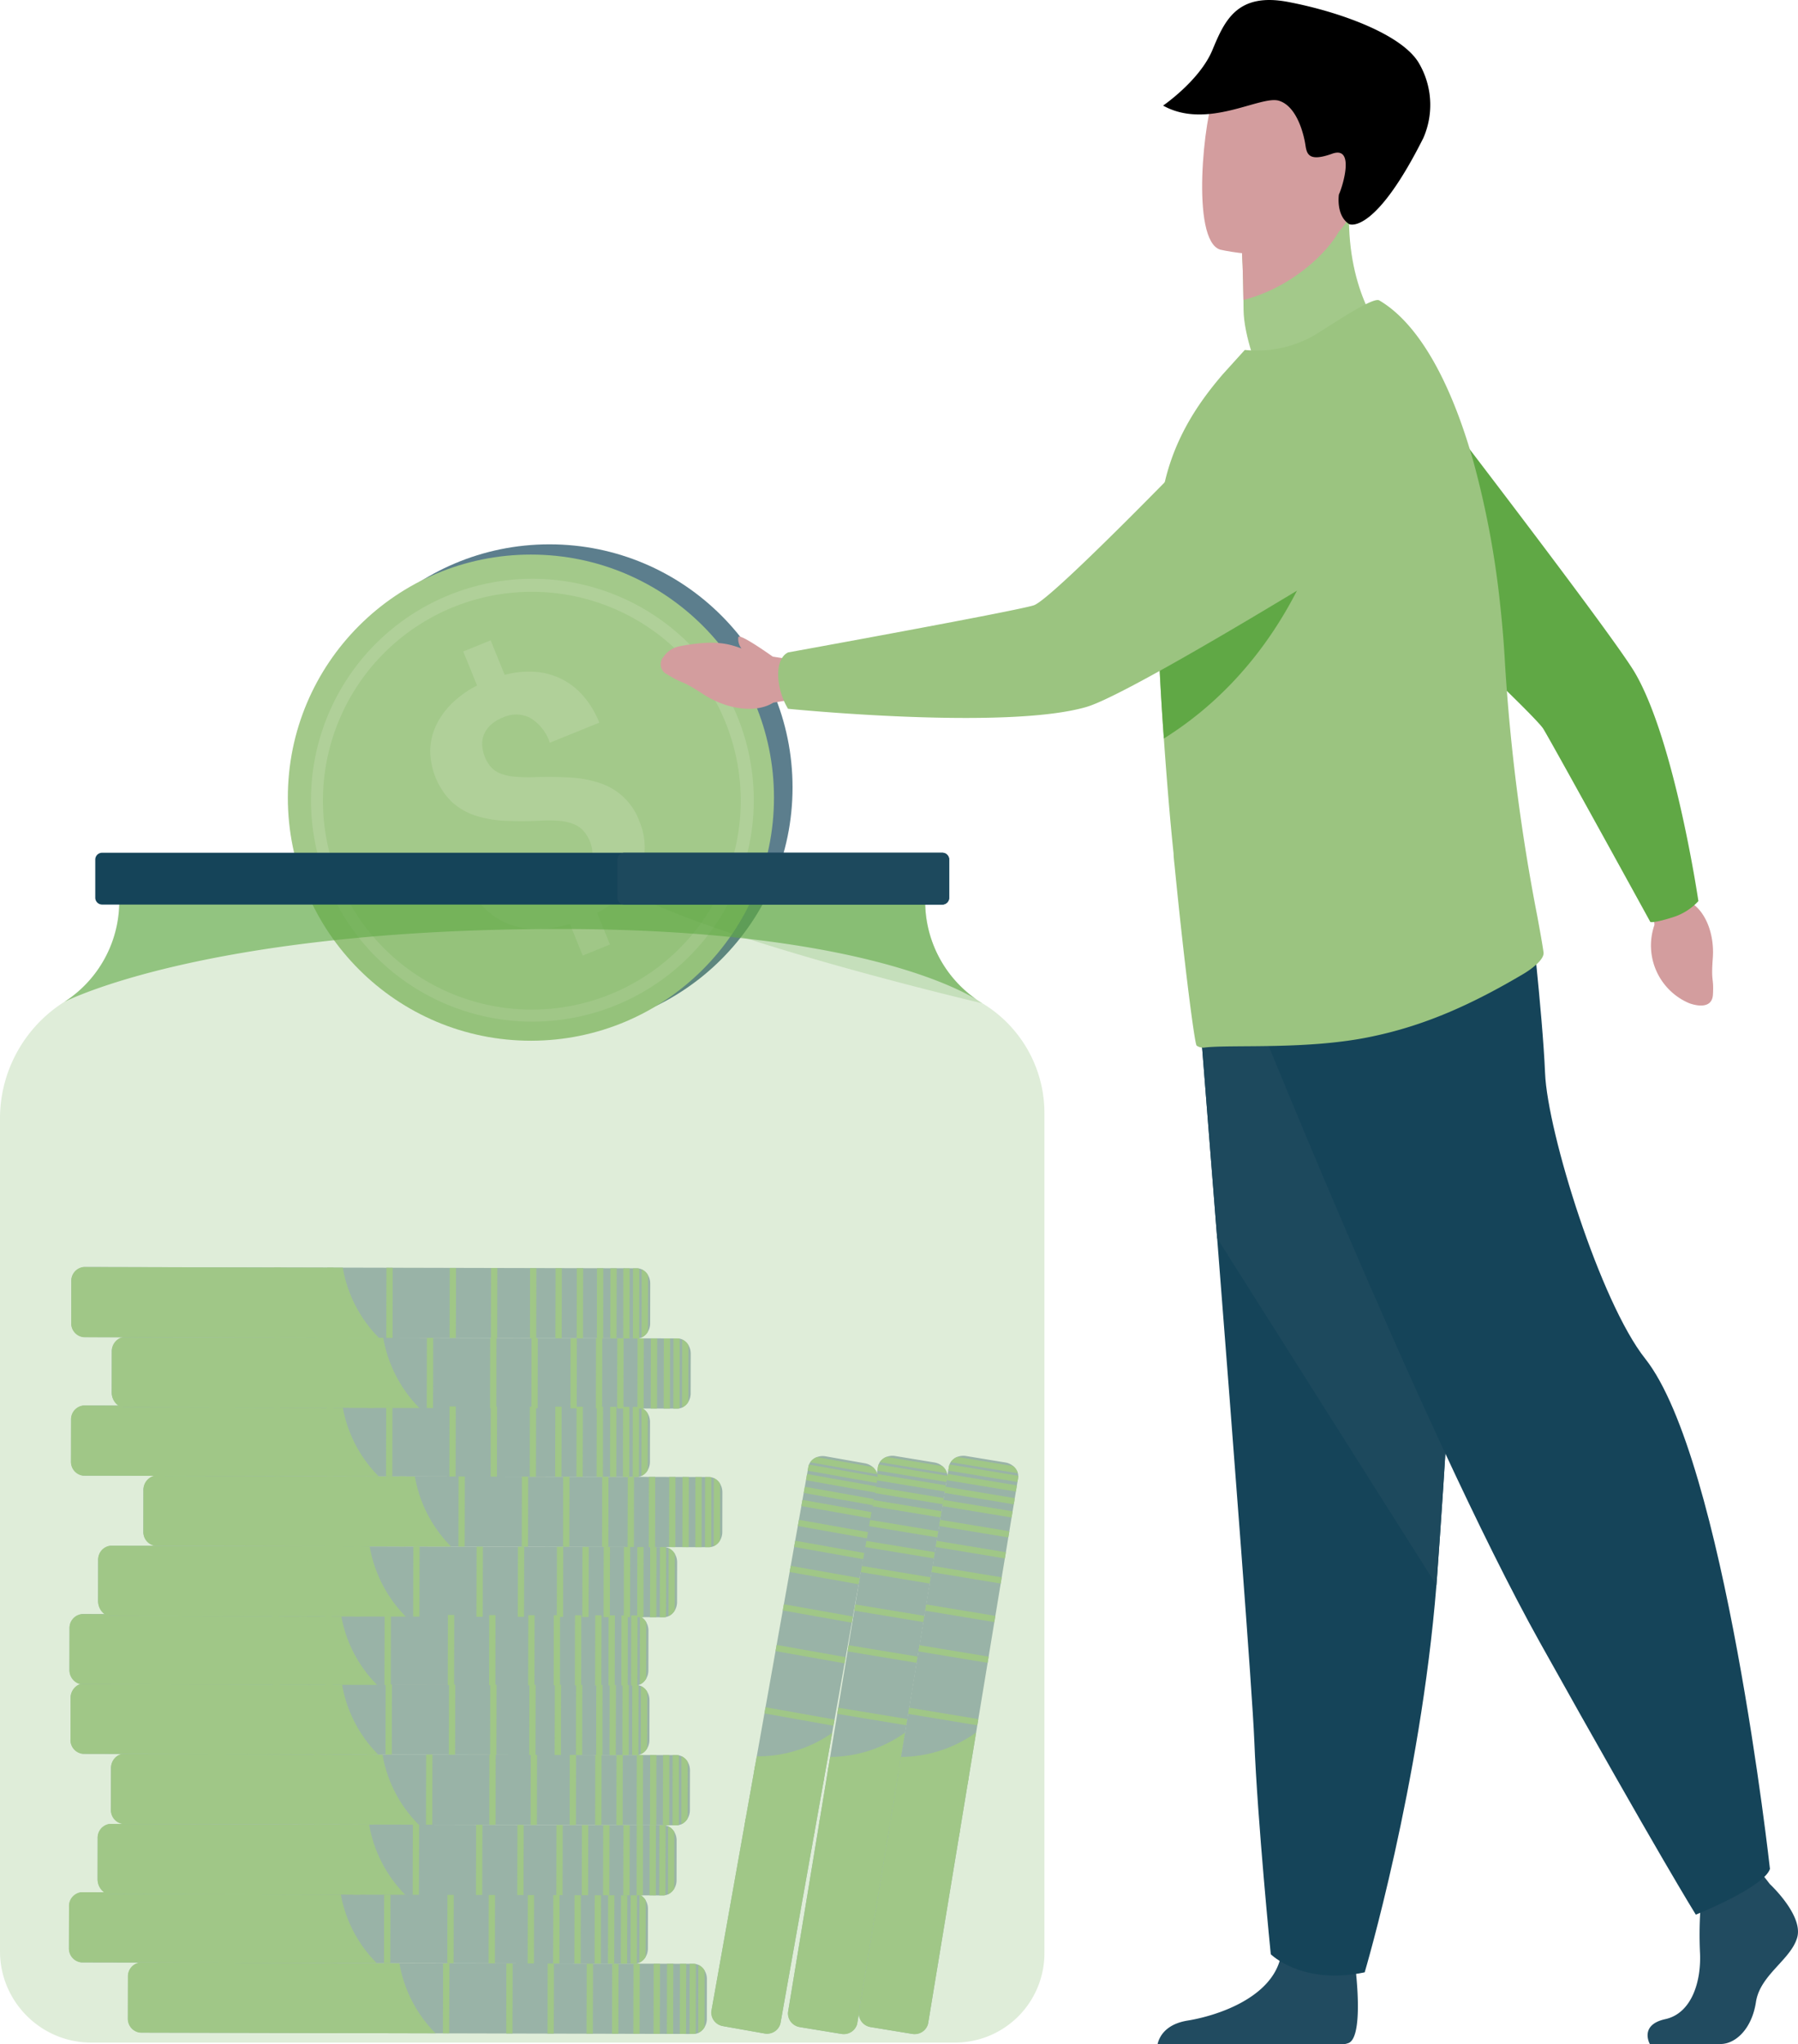 <svg xmlns="http://www.w3.org/2000/svg" width="326.76" height="371.465" viewBox="0 0 326.76 371.465"><g id="Group_2037" data-name="Group 2037" transform="translate(-315.782 -130.698)"><g id="Group_912" data-name="Group 912" transform="translate(458.966 395.262)"><path id="Path_4330" data-name="Path 4330" d="M284.066,260.41l7.1,1.167a3.021,3.021,0,0,1,1.459.663,2.507,2.507,0,0,1,.839,1.291,1.971,1.971,0,0,1,.069.463,2.178,2.178,0,0,1-.025.431l-16.339,99.023a2.61,2.61,0,0,1-2.991,1.965l-.143-.02-7.1-1.167-.141-.027a2.606,2.606,0,0,1-2.2-2.824l16.339-99.02a2.214,2.214,0,0,1,.327-.832,2.547,2.547,0,0,1,1.212-.957A3.028,3.028,0,0,1,284.066,260.41Z" transform="translate(-264.551 -260.367)" fill="#a8b6c0"></path><path id="Path_4331" data-name="Path 4331" d="M285.9,285.013l-8.753,53.05a2.5,2.5,0,0,1-2.948,1.708l-.141-.02-7.1-1.167-.139-.027a2.5,2.5,0,0,1-2.244-2.563l7.678-46.536A23.75,23.75,0,0,0,285.9,285.013Z" transform="translate(-264.567 -234.726)" fill="#b0d099"></path><g id="Group_911" data-name="Group 911" transform="translate(5.651 0.203)"><rect id="Rectangle_190" data-name="Rectangle 190" width="1.141" height="12.744" transform="matrix(0.163, -0.987, 0.987, 0.163, 8.952, 12.56)" fill="#b0d099"></rect><rect id="Rectangle_191" data-name="Rectangle 191" width="1.141" height="12.744" transform="matrix(0.163, -0.987, 0.987, 0.163, 8.323, 16.373)" fill="#b0d099"></rect><rect id="Rectangle_192" data-name="Rectangle 192" width="1.141" height="12.744" transform="translate(7.57 20.939) rotate(-80.627)" fill="#b0d099"></rect><rect id="Rectangle_193" data-name="Rectangle 193" width="1.141" height="12.744" transform="translate(6.415 27.943) rotate(-80.631)" fill="#b0d099"></rect><rect id="Rectangle_194" data-name="Rectangle 194" width="1.141" height="12.744" transform="translate(5.193 35.347) rotate(-80.629)" fill="#b0d099"></rect><rect id="Rectangle_195" data-name="Rectangle 195" width="1.141" height="12.744" transform="translate(3.32 46.7) rotate(-80.642)" fill="#b0d099"></rect><rect id="Rectangle_196" data-name="Rectangle 196" width="1.141" height="12.744" transform="translate(1.566 57.326) rotate(-80.615)" fill="#b0d099"></rect><rect id="Rectangle_197" data-name="Rectangle 197" width="1.141" height="12.744" transform="translate(0 66.819) rotate(-80.631)" fill="#b0d099"></rect><rect id="Rectangle_198" data-name="Rectangle 198" width="1.141" height="12.744" transform="translate(9.551 8.937) rotate(-80.642)" fill="#b0d099"></rect><rect id="Rectangle_199" data-name="Rectangle 199" width="1.141" height="12.744" transform="translate(9.946 6.54) rotate(-80.629)" fill="#b0d099"></rect><rect id="Rectangle_200" data-name="Rectangle 200" width="1.141" height="12.744" transform="translate(10.328 4.228) rotate(-80.642)" fill="#b0d099"></rect><path id="Path_4332" data-name="Path 4332" d="M272.539,262.258l12.574,2.067.114-.7a2.145,2.145,0,0,0,.024-.428l-12.487-2.055a2.136,2.136,0,0,0-.114.416Z" transform="translate(-261.926 -259.767)" fill="#b0d099"></path><path id="Path_4333" data-name="Path 4333" d="M272.756,261.423l12.207,2.006a2.532,2.532,0,0,0-.839-1.291l-10.163-1.671A2.543,2.543,0,0,0,272.756,261.423Z" transform="translate(-261.7 -260.466)" fill="#b0d099"></path></g></g><g id="Group_914" data-name="Group 914" transform="translate(471.848 395.262)"><path id="Path_4334" data-name="Path 4334" d="M290.38,260.41l7.1,1.167a3.019,3.019,0,0,1,1.461.663,2.528,2.528,0,0,1,.839,1.291,2.193,2.193,0,0,1,.043.892l-16.339,99.023a2.606,2.606,0,0,1-2.991,1.965l-.141-.018-7.1-1.169-.141-.025a2.606,2.606,0,0,1-2.2-2.824l16.337-99.023a2.185,2.185,0,0,1,.326-.83,2.542,2.542,0,0,1,1.21-.957A3.047,3.047,0,0,1,290.38,260.41Z" transform="translate(-270.865 -260.367)" fill="#a8b6c0"></path><path id="Path_4335" data-name="Path 4335" d="M292.21,285.013l-8.753,53.05a2.5,2.5,0,0,1-2.948,1.708l-.141-.02-7.1-1.167-.141-.027a2.5,2.5,0,0,1-2.242-2.563l7.678-46.536A23.75,23.75,0,0,0,292.21,285.013Z" transform="translate(-270.881 -234.726)" fill="#b0d099"></path><g id="Group_913" data-name="Group 913" transform="translate(5.651 0.203)"><rect id="Rectangle_201" data-name="Rectangle 201" width="1.141" height="12.744" transform="matrix(0.163, -0.987, 0.987, 0.163, 8.952, 12.56)" fill="#b0d099"></rect><rect id="Rectangle_202" data-name="Rectangle 202" width="1.141" height="12.749" transform="translate(8.323 16.374) rotate(-80.622)" fill="#b0d099"></rect><rect id="Rectangle_203" data-name="Rectangle 203" width="1.141" height="12.744" transform="translate(7.57 20.939) rotate(-80.627)" fill="#b0d099"></rect><rect id="Rectangle_204" data-name="Rectangle 204" width="1.141" height="12.744" transform="translate(6.415 27.943) rotate(-80.629)" fill="#b0d099"></rect><rect id="Rectangle_205" data-name="Rectangle 205" width="1.141" height="12.744" transform="translate(5.193 35.347) rotate(-80.629)" fill="#b0d099"></rect><rect id="Rectangle_206" data-name="Rectangle 206" width="1.141" height="12.744" transform="translate(3.32 46.699) rotate(-80.627)" fill="#b0d099"></rect><rect id="Rectangle_207" data-name="Rectangle 207" width="1.141" height="12.744" transform="translate(1.566 57.328) rotate(-80.629)" fill="#b0d099"></rect><rect id="Rectangle_208" data-name="Rectangle 208" width="1.141" height="12.744" transform="translate(0 66.818) rotate(-80.629)" fill="#b0d099"></rect><rect id="Rectangle_209" data-name="Rectangle 209" width="1.141" height="12.744" transform="translate(9.551 8.936) rotate(-80.627)" fill="#b0d099"></rect><rect id="Rectangle_210" data-name="Rectangle 210" width="1.141" height="12.749" transform="translate(9.946 6.542) rotate(-80.622)" fill="#b0d099"></rect><rect id="Rectangle_211" data-name="Rectangle 211" width="1.141" height="12.744" transform="translate(10.327 4.228) rotate(-80.642)" fill="#b0d099"></rect><path id="Path_4336" data-name="Path 4336" d="M278.853,262.258l12.574,2.067.112-.7a2.01,2.01,0,0,0,.027-.428l-12.487-2.055a2.136,2.136,0,0,0-.112.416Z" transform="translate(-268.239 -259.767)" fill="#b0d099"></path><path id="Path_4337" data-name="Path 4337" d="M279.07,261.423l12.207,2.006a2.532,2.532,0,0,0-.839-1.291l-10.165-1.671A2.536,2.536,0,0,0,279.07,261.423Z" transform="translate(-268.014 -260.466)" fill="#b0d099"></path></g></g><g id="Group_920" data-name="Group 920" transform="translate(328.308 360.953)"><g id="Group_916" data-name="Group 916" transform="translate(10.706 126.397)"><path id="Path_4338" data-name="Path 4338" d="M311.009,308.519l-.012,7.2a3.018,3.018,0,0,1-.42,1.549,2.536,2.536,0,0,1-1.141,1.034,2.018,2.018,0,0,1-.445.143,2.162,2.162,0,0,1-.428.043L208.2,318.245a2.61,2.61,0,0,1-2.42-2.638v-.141l.012-7.2v-.143a2.6,2.6,0,0,1,2.43-2.624l100.361.237a2.173,2.173,0,0,1,.871.19,2.529,2.529,0,0,1,1.136,1.041A3.022,3.022,0,0,1,311.009,308.519Z" transform="translate(-205.771 -305.501)" fill="#a8b6c0"></path><path id="Path_4339" data-name="Path 4339" d="M261.711,318.372l-53.766-.128a2.5,2.5,0,0,1-2.163-2.634v-.143l.014-7.2v-.143a2.5,2.5,0,0,1,2.171-2.624l47.164.112A23.751,23.751,0,0,0,261.711,318.372Z" transform="translate(-205.777 -305.5)" fill="#b0d099"></path><g id="Group_915" data-name="Group 915" transform="translate(36.868 0.083)"><rect id="Rectangle_212" data-name="Rectangle 212" width="12.744" height="1.141" transform="translate(54.992 12.874) rotate(-89.864)" fill="#b0d099"></rect><rect id="Rectangle_213" data-name="Rectangle 213" width="12.744" height="1.141" transform="translate(51.131 12.865) rotate(-89.864)" fill="#b0d099"></rect><rect id="Rectangle_214" data-name="Rectangle 214" width="12.744" height="1.141" transform="translate(46.499 12.854) rotate(-89.849)" fill="#b0d099"></rect><rect id="Rectangle_215" data-name="Rectangle 215" width="12.744" height="1.141" transform="matrix(0.002, -1, 1, 0.002, 39.404, 12.838)" fill="#b0d099"></rect><rect id="Rectangle_216" data-name="Rectangle 216" width="12.744" height="1.141" transform="translate(31.898 12.82) rotate(-89.864)" fill="#b0d099"></rect><rect id="Rectangle_217" data-name="Rectangle 217" width="12.744" height="1.141" transform="translate(20.393 12.793) rotate(-89.864)" fill="#b0d099"></rect><rect id="Rectangle_218" data-name="Rectangle 218" width="12.744" height="1.141" transform="translate(9.621 12.767) rotate(-89.864)" fill="#b0d099"></rect><rect id="Rectangle_219" data-name="Rectangle 219" width="12.744" height="1.141" transform="translate(0 12.744) rotate(-89.828)" fill="#b0d099"></rect><rect id="Rectangle_220" data-name="Rectangle 220" width="12.744" height="1.141" transform="translate(58.667 12.883) rotate(-89.864)" fill="#b0d099"></rect><rect id="Rectangle_221" data-name="Rectangle 221" width="12.744" height="1.141" transform="translate(61.096 12.889) rotate(-89.88)" fill="#b0d099"></rect><rect id="Rectangle_222" data-name="Rectangle 222" width="12.744" height="1.141" transform="translate(63.44 12.895) rotate(-89.864)" fill="#b0d099"></rect><path id="Path_4340" data-name="Path 4340" d="M255.828,305.617l-.024,12.746h.714a2.14,2.14,0,0,0,.426-.043l.024-12.656a2.006,2.006,0,0,0-.428-.045Z" transform="translate(-190.6 -305.463)" fill="#b0d099"></path><path id="Path_4341" data-name="Path 4341" d="M256.605,305.711l-.022,12.368a2.541,2.541,0,0,0,1.143-1.034l.018-10.293A2.523,2.523,0,0,0,256.605,305.711Z" transform="translate(-189.79 -305.365)" fill="#b0d099"></path></g></g><g id="Group_918" data-name="Group 918" transform="translate(0 113.627)"><path id="Path_4342" data-name="Path 4342" d="M305.759,302.259l-.012,7.2a3.016,3.016,0,0,1-.42,1.547,2.529,2.529,0,0,1-1.141,1.036,2.129,2.129,0,0,1-.445.141,2.169,2.169,0,0,1-.428.045l-100.361-.239a2.61,2.61,0,0,1-2.42-2.636v-.143l.014-7.2v-.143a2.6,2.6,0,0,1,2.43-2.624l100.359.237a1.219,1.219,0,0,1,.194.01c.027,0,.055.006.082.01s.061.008.09.014l.065.012a2.078,2.078,0,0,1,.443.143l.063.031a.343.343,0,0,1,.061.031l.122.067.071.045c.02.014.041.027.061.043a1.154,1.154,0,0,1,.114.082c.035.029.084.069.122.106s.063.057.094.088v.006l.061.063a2.441,2.441,0,0,1,.178.206l.047.065.047.067c.031.047.063.094.09.141A3.042,3.042,0,0,1,305.759,302.259Z" transform="translate(-200.527 -299.241)" fill="#a8b6c0"></path><path id="Path_4343" data-name="Path 4343" d="M256.462,312.114l-53.766-.126a2.5,2.5,0,0,1-2.161-2.636v-.143l.014-7.2v-.143a2.5,2.5,0,0,1,2.169-2.626l47.162.112c.022.1.043.208.067.314A23.549,23.549,0,0,0,256.462,312.114Z" transform="translate(-200.529 -299.242)" fill="#b0d099"></path><g id="Group_917" data-name="Group 917" transform="translate(36.869 0.084)"><rect id="Rectangle_223" data-name="Rectangle 223" width="12.744" height="1.141" transform="translate(54.988 12.874) rotate(-89.866)" fill="#b0d099"></rect><rect id="Rectangle_224" data-name="Rectangle 224" width="12.744" height="1.141" transform="matrix(0.002, -1, 1, 0.002, 51.128, 12.865)" fill="#b0d099"></rect><rect id="Rectangle_225" data-name="Rectangle 225" width="12.744" height="1.141" transform="translate(46.498 12.854) rotate(-89.864)" fill="#b0d099"></rect><rect id="Rectangle_226" data-name="Rectangle 226" width="12.744" height="1.141" transform="translate(39.401 12.837) rotate(-89.864)" fill="#b0d099"></rect><rect id="Rectangle_227" data-name="Rectangle 227" width="12.743" height="1.141" transform="matrix(0.002, -1, 1, 0.002, 31.897, 12.82)" fill="#b0d099"></rect><rect id="Rectangle_228" data-name="Rectangle 228" width="12.744" height="1.141" transform="translate(20.389 12.792) rotate(-89.85)" fill="#b0d099"></rect><rect id="Rectangle_229" data-name="Rectangle 229" width="12.744" height="1.141" transform="translate(9.618 12.767) rotate(-89.864)" fill="#b0d099"></rect><rect id="Rectangle_230" data-name="Rectangle 230" width="12.744" height="1.141" transform="matrix(0.002, -1, 1, 0.002, 0, 12.744)" fill="#b0d099"></rect><rect id="Rectangle_231" data-name="Rectangle 231" width="12.744" height="1.141" transform="matrix(0.002, -1, 1, 0.002, 58.664, 12.883)" fill="#b0d099"></rect><rect id="Rectangle_232" data-name="Rectangle 232" width="12.744" height="1.141" transform="translate(61.092 12.889) rotate(-89.864)" fill="#b0d099"></rect><rect id="Rectangle_233" data-name="Rectangle 233" width="12.744" height="1.141" transform="translate(63.436 12.895) rotate(-89.864)" fill="#b0d099"></rect><path id="Path_4344" data-name="Path 4344" d="M250.579,299.357l-.022,12.744h.712a2.147,2.147,0,0,0,.428-.043l.022-12.656a2.148,2.148,0,0,0-.428-.045Z" transform="translate(-185.354 -299.206)" fill="#b0d099"></path><path id="Path_4345" data-name="Path 4345" d="M251.357,299.452l-.022,12.37a2.528,2.528,0,0,0,1.14-1.036l.018-10.293A2.529,2.529,0,0,0,251.357,299.452Z" transform="translate(-184.544 -299.107)" fill="#b0d099"></path></g></g><path id="Path_4346" data-name="Path 4346" d="M308.311,296.177l-.012,7.2a3.034,3.034,0,0,1-.418,1.547,2.54,2.54,0,0,1-1.143,1.034,2.144,2.144,0,0,1-.873.186L205.506,305.9a2.166,2.166,0,0,1-1.12-.316,2.826,2.826,0,0,1-1.294-2.2c0-.041-.006-.082-.008-.124v-.143l.012-7.2v-.143a2.6,2.6,0,0,1,2.43-2.624l100.361.237a2.164,2.164,0,0,1,.428.047,1.965,1.965,0,0,1,.443.143,2.524,2.524,0,0,1,1.138,1.041A3.026,3.026,0,0,1,308.311,296.177Z" transform="translate(-197.872 -191.943)" fill="#a8b6c0"></path><path id="Path_4347" data-name="Path 4347" d="M259.011,306.029l-53.766-.128a1.792,1.792,0,0,1-1-.316,2.887,2.887,0,0,1-1.155-2.2c0-.041-.006-.084-.008-.124v-.143l.012-7.2v-.141a2.5,2.5,0,0,1,2.169-2.626l47.164.112a24,24,0,0,0,6.251,12.446C258.789,305.819,258.9,305.923,259.011,306.029Z" transform="translate(-197.872 -191.945)" fill="#b0d099"></path><path id="Path_4348" data-name="Path 4348" d="M309.5,289.931l-.012,7.2a3.019,3.019,0,0,1-.42,1.549,2.525,2.525,0,0,1-1.141,1.034,2.018,2.018,0,0,1-.445.141,1.9,1.9,0,0,1-.429.043l-100.361-.239a2.605,2.605,0,0,1-2.42-2.636v-.143l.012-7.2v-.141a2.655,2.655,0,0,1,2.146-2.605,1.917,1.917,0,0,1,.288-.02l100.361.239a2.139,2.139,0,0,1,.871.19,2.544,2.544,0,0,1,1.138,1.041A3.035,3.035,0,0,1,309.5,289.931Z" transform="translate(-196.633 -198.441)" fill="#a8b6c0"></path><path id="Path_4349" data-name="Path 4349" d="M260.2,299.784l-53.766-.126a2.5,2.5,0,0,1-2.161-2.636v-.143l.014-7.2v-.141a2.6,2.6,0,0,1,1.914-2.607,1.754,1.754,0,0,1,.255-.018l47.164.112v.02A23.749,23.749,0,0,0,260.2,299.784Z" transform="translate(-196.636 -198.44)" fill="#b0d099"></path><path id="Path_4350" data-name="Path 4350" d="M305.9,283.687l-.014,7.2a3.035,3.035,0,0,1-.418,1.547,2.519,2.519,0,0,1-1.143,1.034,1.989,1.989,0,0,1-.445.143q-.07.015-.141.024l-.08.008a.25.25,0,0,0-.078.008.9.9,0,0,1-.129,0l-100.361-.239a2.61,2.61,0,0,1-2.422-2.636v-.143l.012-7.2v-.143a.467.467,0,0,1,.008-.112,2.709,2.709,0,0,1,1.824-2.426c.024-.008.049-.012.073-.02a2.165,2.165,0,0,1,.524-.063l100.361.239a1.54,1.54,0,0,1,.218.01l.1.012h0l.112.023a1.966,1.966,0,0,1,.443.143,2.545,2.545,0,0,1,1.138,1.041A3.042,3.042,0,0,1,305.9,283.687Z" transform="translate(-200.386 -204.937)" fill="#a8b6c0"></path><path id="Path_4351" data-name="Path 4351" d="M256.6,293.536l-53.766-.129a2.5,2.5,0,0,1-2.161-2.634v-.143l.012-7.2v-.143a.467.467,0,0,1,.008-.112,2.649,2.649,0,0,1,1.685-2.442.506.506,0,0,1,.092-.023,1.527,1.527,0,0,1,.384-.043l47.166.112a.463.463,0,0,0,.016.09,23.725,23.725,0,0,0,6.539,12.648Z" transform="translate(-200.389 -204.934)" fill="#b0d099"></path><path id="Path_4352" data-name="Path 4352" d="M305.8,277.486l-.014,7.2a3.035,3.035,0,0,1-.418,1.547,2.524,2.524,0,0,1-1.141,1.034,2.117,2.117,0,0,1-.347.12h0c-.033.008-.063.016-.1.023a2.154,2.154,0,0,1-.428.043L203,287.21a1.8,1.8,0,0,1-.314-.026,1.116,1.116,0,0,1-.118-.021,2.687,2.687,0,0,1-1.987-2.589v-.143l.012-7.2v-.143a2.6,2.6,0,0,1,2.43-2.626l100.359.239a1.521,1.521,0,0,1,.194.008l.08.01a.478.478,0,0,1,.092.014l.063.012a2.14,2.14,0,0,1,.445.143l.063.031.061.031c.043.02.082.043.122.067a1.477,1.477,0,0,1,.131.088c.043.031.078.053.114.082s.084.069.122.106.063.057.094.088v.006c.02.018.043.041.063.063a2.481,2.481,0,0,1,.175.208l.047.063.047.069c.031.045.061.094.09.141A3.039,3.039,0,0,1,305.8,277.486Z" transform="translate(-200.478 -211.39)" fill="#a8b6c0"></path><path id="Path_4353" data-name="Path 4353" d="M256.505,287.336l-53.766-.129h-.129a1.217,1.217,0,0,1-.139-.016,2.6,2.6,0,0,1-1.893-2.616v-.141l.012-7.2V277.1a2.5,2.5,0,0,1,2.169-2.628l47.164.114c.02.1.043.208.065.314a23.645,23.645,0,0,0,6.419,12.354Z" transform="translate(-200.481 -211.388)" fill="#b0d099"></path><path id="Path_4354" data-name="Path 4354" d="M308.358,271.4l-.014,7.2a3.034,3.034,0,0,1-.418,1.547,2.545,2.545,0,0,1-1.143,1.037,2.178,2.178,0,0,1-.873.184l-100.359-.237a2.168,2.168,0,0,1-1.12-.318,2.823,2.823,0,0,1-1.294-2.2c0-.041-.006-.082-.008-.124v-.141l.012-7.2v-.141a2.605,2.605,0,0,1,2.432-2.626l100.359.239a2.158,2.158,0,0,1,.429.045,2.024,2.024,0,0,1,.445.145,2.529,2.529,0,0,1,1.136,1.041A3.032,3.032,0,0,1,308.358,271.4Z" transform="translate(-197.825 -217.72)" fill="#a8b6c0"></path><path id="Path_4355" data-name="Path 4355" d="M259.057,281.252l-53.766-.128a1.8,1.8,0,0,1-1-.316,2.889,2.889,0,0,1-1.153-2.2c0-.041-.008-.084-.008-.124s0-.1,0-.143l.012-7.2v-.143a2.5,2.5,0,0,1,2.171-2.626l47.164.112a24.017,24.017,0,0,0,6.249,12.446C258.836,281.044,258.946,281.148,259.057,281.252Z" transform="translate(-197.826 -217.721)" fill="#b0d099"></path><path id="Path_4356" data-name="Path 4356" d="M312.387,265.162l-.012,7.2a3.035,3.035,0,0,1-.418,1.547,2.53,2.53,0,0,1-1.143,1.034,1.981,1.981,0,0,1-.445.143,2.143,2.143,0,0,1-.426.043l-100.361-.239a2.609,2.609,0,0,1-2.422-2.638v-.141l.014-7.2v-.143a2.659,2.659,0,0,1,2.144-2.608,2.264,2.264,0,0,1,.288-.018l100.361.239a2.171,2.171,0,0,1,.871.188,2.548,2.548,0,0,1,1.138,1.043A3.009,3.009,0,0,1,312.387,265.162Z" transform="translate(-193.632 -224.208)" fill="#a8b6c0"></path><path id="Path_4357" data-name="Path 4357" d="M263.091,275.016l-53.766-.127a2.5,2.5,0,0,1-2.161-2.636v-.143l.012-7.2v-.143a2.6,2.6,0,0,1,1.914-2.608,1.567,1.567,0,0,1,.257-.018l47.164.112v.02A23.735,23.735,0,0,0,263.091,275.016Z" transform="translate(-193.633 -224.208)" fill="#b0d099"></path><path id="Path_4358" data-name="Path 4358" d="M305.938,258.914l-.012,7.2a3.005,3.005,0,0,1-.42,1.547,2.528,2.528,0,0,1-1.141,1.036,2.127,2.127,0,0,1-.445.141q-.07.015-.141.025l-.112.012H303.5l-100.361-.239a2.608,2.608,0,0,1-2.42-2.636v-.143l.012-7.2v-.143a2.606,2.606,0,0,1,2.43-2.626l100.361.239h.129a2.161,2.161,0,0,1,.3.041,1.9,1.9,0,0,1,.653.257c.043.025.086.049.124.075l.014.01c.041.029.08.057.12.088l.02.016a.97.97,0,0,1,.114.09,2.236,2.236,0,0,1,.241.241.856.856,0,0,1,.067.082l.012.016.043.053.008.01c.025.033.047.067.071.1s.065.1.1.151A3.03,3.03,0,0,1,305.938,258.914Z" transform="translate(-200.335 -230.717)" fill="#a8b6c0"></path><path id="Path_4359" data-name="Path 4359" d="M256.641,268.764l-53.766-.128A2.5,2.5,0,0,1,200.716,266v-.143l.012-7.2v-.143a2.5,2.5,0,0,1,2.169-2.626l47.164.112c.02.1.039.194.063.294a23.587,23.587,0,0,0,6.5,12.446Z" transform="translate(-200.341 -230.712)" fill="#b0d099"></path><path id="Path_4360" data-name="Path 4360" d="M309.571,252.813l-.012,7.2a3.026,3.026,0,0,1-.42,1.547,2.54,2.54,0,0,1-1.14,1.036,2.222,2.222,0,0,1-.873.186l-100.361-.239a2.152,2.152,0,0,1-1.083-.3,2.81,2.81,0,0,1-1.33-2.226.726.726,0,0,0-.006-.114,1.083,1.083,0,0,1,0-.141l.014-7.2v-.143a2.658,2.658,0,0,1,2.144-2.608,2.276,2.276,0,0,1,.29-.018l100.359.239a2.17,2.17,0,0,1,.871.188,2.539,2.539,0,0,1,1.138,1.043A3.026,3.026,0,0,1,309.571,252.813Z" transform="translate(-196.565 -237.053)" fill="#a8b6c0"></path><path id="Path_4361" data-name="Path 4361" d="M260.27,262.671l-53.766-.129a1.781,1.781,0,0,1-.969-.3,2.875,2.875,0,0,1-1.185-2.226.713.713,0,0,0-.006-.114,1.083,1.083,0,0,1,0-.141l.014-7.2v-.141a2.6,2.6,0,0,1,1.914-2.608,1.521,1.521,0,0,1,.255-.02l47.164.114v.02a23.97,23.97,0,0,0,6.268,12.444C260.056,262.475,260.17,262.573,260.27,262.671Z" transform="translate(-196.565 -237.051)" fill="#b0d099"></path><path id="Path_4362" data-name="Path 4362" d="M305.963,246.575l-.012,7.2a3.035,3.035,0,0,1-.418,1.547,2.519,2.519,0,0,1-1.143,1.034,1.986,1.986,0,0,1-.445.143c-.045.008-.094.016-.141.022l-.078.01a.515.515,0,0,0-.08,0,.9.9,0,0,1-.129,0L203.158,256.3a2.61,2.61,0,0,1-2.422-2.638v-.143l.012-7.2v-.143a2.608,2.608,0,0,1,2.43-2.626l100.361.239a2.154,2.154,0,0,1,.428.047,2.021,2.021,0,0,1,.445.143,2.529,2.529,0,0,1,1.136,1.041A3,3,0,0,1,305.963,246.575Z" transform="translate(-200.315 -243.551)" fill="#a8b6c0"></path><path id="Path_4363" data-name="Path 4363" d="M256.668,256.424,202.9,256.3a2.5,2.5,0,0,1-2.161-2.636v-.143l.012-7.2v-.143a2.5,2.5,0,0,1,2.171-2.626l47.164.114a23.785,23.785,0,0,0,6.558,12.74Z" transform="translate(-200.317 -243.548)" fill="#b0d099"></path><g id="Group_919" data-name="Group 919" transform="translate(36.963 0.088)"><rect id="Rectangle_234" data-name="Rectangle 234" width="12.744" height="1.141" transform="translate(60.102 114.08) rotate(-89.864)" fill="#b0d099"></rect><rect id="Rectangle_235" data-name="Rectangle 235" width="12.744" height="1.141" transform="translate(56.243 114.071) rotate(-89.88)" fill="#b0d099"></rect><rect id="Rectangle_236" data-name="Rectangle 236" width="12.744" height="1.141" transform="matrix(0.002, -1, 1, 0.002, 51.612, 114.06)" fill="#b0d099"></rect><rect id="Rectangle_237" data-name="Rectangle 237" width="12.744" height="1.141" transform="translate(44.514 114.043) rotate(-89.864)" fill="#b0d099"></rect><rect id="Rectangle_238" data-name="Rectangle 238" width="12.744" height="1.141" transform="translate(37.009 114.025) rotate(-89.864)" fill="#b0d099"></rect><rect id="Rectangle_239" data-name="Rectangle 239" width="12.744" height="1.141" transform="translate(25.504 113.998) rotate(-89.864)" fill="#b0d099"></rect><rect id="Rectangle_240" data-name="Rectangle 240" width="12.744" height="1.141" transform="translate(14.733 113.972) rotate(-89.88)" fill="#b0d099"></rect><rect id="Rectangle_241" data-name="Rectangle 241" width="12.744" height="1.141" transform="translate(5.112 113.949) rotate(-89.864)" fill="#b0d099"></rect><rect id="Rectangle_242" data-name="Rectangle 242" width="12.744" height="1.141" transform="translate(63.777 114.088) rotate(-89.864)" fill="#b0d099"></rect><rect id="Rectangle_243" data-name="Rectangle 243" width="12.744" height="1.141" transform="translate(66.207 114.095) rotate(-89.88)" fill="#b0d099"></rect><rect id="Rectangle_244" data-name="Rectangle 244" width="12.744" height="1.141" transform="translate(68.55 114.1) rotate(-89.864)" fill="#b0d099"></rect><path id="Path_4364" data-name="Path 4364" d="M253.132,293.273l-.022,12.744h.712a2.014,2.014,0,0,0,.428-.045l.022-12.654a2.005,2.005,0,0,0-.428-.045Z" transform="translate(-182.793 -191.912)" fill="#b0d099"></path><path id="Path_4365" data-name="Path 4365" d="M253.909,293.366l-.022,12.37a2.544,2.544,0,0,0,1.143-1.036l.018-10.293A2.523,2.523,0,0,0,253.909,293.366Z" transform="translate(-181.984 -191.816)" fill="#b0d099"></path><rect id="Rectangle_245" data-name="Rectangle 245" width="12.744" height="1.141" transform="translate(27.93 101.259) rotate(-89.864)" fill="#b0d099"></rect><rect id="Rectangle_246" data-name="Rectangle 246" width="12.744" height="1.141" transform="matrix(0.002, -1, 1, 0.002, 17.159, 101.233)" fill="#b0d099"></rect><rect id="Rectangle_247" data-name="Rectangle 247" width="12.744" height="1.141" transform="translate(7.539 101.211) rotate(-89.864)" fill="#b0d099"></rect><path id="Path_4366" data-name="Path 4366" d="M252.749,319.044l.025-12.744h-1q.08-.009.159-.025l.025-12.656a1.9,1.9,0,0,0-.212-.033l.022-12.35h.445l-.022,12.244a2.545,2.545,0,0,0,1.143-1.036l.018-10.293a2.58,2.58,0,0,0-.9-.912h.4l.022-12.746h-1.14l-.022,12.464a2.2,2.2,0,0,0-.365-.035h-.712l-.025,12.744h.212l-.024,12.654h.712a.926.926,0,0,0,.131-.006l-.022,12.729Z" transform="translate(-185.401 -217.691)" fill="#b0d099"></path><rect id="Rectangle_248" data-name="Rectangle 248" width="12.744" height="1.141" transform="translate(68.633 101.356) rotate(-89.864)" fill="#b0d099"></rect><rect id="Rectangle_249" data-name="Rectangle 249" width="12.744" height="1.141" transform="translate(70.976 101.361) rotate(-89.85)" fill="#b0d099"></rect><path id="Path_4367" data-name="Path 4367" d="M254.319,287.029l-.022,12.744h.712a2.165,2.165,0,0,0,.429-.043l.022-12.656a2.151,2.151,0,0,0-.428-.045Z" transform="translate(-181.558 -198.408)" fill="#b0d099"></path><path id="Path_4368" data-name="Path 4368" d="M255.1,287.123l-.022,12.368a2.535,2.535,0,0,0,1.141-1.034l.018-10.3A2.525,2.525,0,0,0,255.1,287.123Z" transform="translate(-180.746 -198.31)" fill="#b0d099"></path><path id="Path_4369" data-name="Path 4369" d="M247.408,299.97l.025-12.744h-.21l.022-12.654H246.1l-.025,12.746h.212l-.025,12.632h-1.112l-.022,12.746h1.141l.022-12.725Z" transform="translate(-191.091 -211.367)" fill="#b0d099"></path><path id="Path_4370" data-name="Path 4370" d="M242.789,287.213h-.212l.025-12.648H241.46l-.024,12.746h.212l-.025,12.652h.282l-.022,12.723h1.141l.022-12.744h-.28Z" transform="translate(-194.937 -211.374)" fill="#b0d099"></path><path id="Path_4371" data-name="Path 4371" d="M251.493,280.877l-.022,12.37a2.519,2.519,0,0,0,1.143-1.034l.018-10.293A2.526,2.526,0,0,0,251.493,280.877Z" transform="translate(-184.498 -204.808)" fill="#b0d099"></path><path id="Path_4372" data-name="Path 4372" d="M239.12,274.556h-1.141l-.024,12.744h.21l-.022,12.634h-.126l-.022,12.744h1.141l.024-12.723h.127l.022-12.744h-.21Z" transform="translate(-198.559 -211.384)" fill="#b0d099"></path><path id="Path_4373" data-name="Path 4373" d="M235.444,274.545H234.3l-.024,12.746h.21l-.022,12.646h1.14l.022-12.744h-.21Z" transform="translate(-202.383 -211.395)" fill="#b0d099"></path><path id="Path_4374" data-name="Path 4374" d="M229.8,274.532h-1.141l-.022,12.744h.21l-.022,12.648h1.141l.022-12.744h-.21Z" transform="translate(-208.249 -211.409)" fill="#b0d099"></path><path id="Path_4375" data-name="Path 4375" d="M224.523,274.519h-1.141l-.022,12.746h.212l-.024,12.652h1.141l.024-12.744H224.5Z" transform="translate(-213.742 -211.422)" fill="#b0d099"></path><path id="Path_4376" data-name="Path 4376" d="M219.809,274.508h-1.141l-.022,12.746h.21l-.024,12.652h1.141L220,287.162h-.21Z" transform="translate(-218.646 -211.434)" fill="#b0d099"></path><path id="Path_4377" data-name="Path 4377" d="M248.563,274.576h-1.141l-.025,12.746h.212l-.022,12.634h-.159l-.022,12.744h1.141l.022-12.723h.159l.022-12.746h-.212Z" transform="translate(-188.735 -211.363)" fill="#b0d099"></path><path id="Path_4378" data-name="Path 4378" d="M250.211,280.917h-.918l.022-12.43h-1.14l-.025,12.746h.918l-.022,12.428h.21l-.022,12.654h1.141l.024-12.746h-.212Z" transform="translate(-187.953 -217.697)" fill="#b0d099"></path><rect id="Rectangle_250" data-name="Rectangle 250" width="12.744" height="1.141" transform="translate(56.333 63.52) rotate(-89.864)" fill="#b0d099"></rect><path id="Path_4379" data-name="Path 4379" d="M244.284,280.9h-.557l-.022,12.744h.212l-.025,12.654h1.141l.024-12.746h-.212l.022-12.338h.557l.022-12.744h-1.141Z" transform="translate(-192.577 -217.71)" fill="#b0d099"></path><rect id="Rectangle_251" data-name="Rectangle 251" width="12.744" height="1.141" transform="translate(44.604 63.491) rotate(-89.849)" fill="#b0d099"></rect><rect id="Rectangle_252" data-name="Rectangle 252" width="12.744" height="1.141" transform="translate(37.101 63.475) rotate(-89.864)" fill="#b0d099"></rect><rect id="Rectangle_253" data-name="Rectangle 253" width="12.744" height="1.141" transform="translate(25.596 63.446) rotate(-89.866)" fill="#b0d099"></rect><rect id="Rectangle_254" data-name="Rectangle 254" width="12.744" height="1.141" transform="matrix(0.002, -1, 1, 0.002, 14.825, 63.421)" fill="#b0d099"></rect><rect id="Rectangle_255" data-name="Rectangle 255" width="12.744" height="1.141" transform="translate(5.204 63.399) rotate(-89.864)" fill="#b0d099"></rect><path id="Path_4380" data-name="Path 4380" d="M250.637,280.919h-.414l-.024,12.744h.212l-.022,12.634h-1.069l-.024,12.744h1.14l.025-12.723h1.069l.022-12.744h-.212l.022-12.34h.414l.025-12.744h-1.141Z" transform="translate(-186.762 -217.695)" fill="#b0d099"></path><rect id="Rectangle_256" data-name="Rectangle 256" width="12.744" height="1.141" transform="translate(68.642 63.549) rotate(-89.864)" fill="#b0d099"></rect><path id="Path_4381" data-name="Path 4381" d="M254.3,281.2l.022-12.656a2.147,2.147,0,0,0-.426-.045h-.714l-.022,12.744h.714A2.139,2.139,0,0,0,254.3,281.2Z" transform="translate(-182.743 -217.687)" fill="#b0d099"></path><path id="Path_4382" data-name="Path 4382" d="M255.075,279.924l.016-10.293a2.529,2.529,0,0,0-1.136-1.041l-.022,12.37A2.545,2.545,0,0,0,255.075,279.924Z" transform="translate(-181.938 -217.59)" fill="#b0d099"></path><rect id="Rectangle_257" data-name="Rectangle 257" width="12.744" height="1.141" transform="translate(68.42 50.804) rotate(-89.864)" fill="#b0d099"></rect><rect id="Rectangle_258" data-name="Rectangle 258" width="12.744" height="1.141" transform="translate(52.831 50.766) rotate(-89.864)" fill="#b0d099"></rect><rect id="Rectangle_259" data-name="Rectangle 259" width="12.744" height="1.141" transform="translate(45.326 50.749) rotate(-89.864)" fill="#b0d099"></rect><rect id="Rectangle_260" data-name="Rectangle 260" width="12.744" height="1.141" transform="translate(33.82 50.722) rotate(-89.864)" fill="#b0d099"></rect><rect id="Rectangle_261" data-name="Rectangle 261" width="12.744" height="1.141" transform="translate(23.048 50.696) rotate(-89.864)" fill="#b0d099"></rect><rect id="Rectangle_262" data-name="Rectangle 262" width="12.744" height="1.141" transform="translate(13.431 50.674) rotate(-89.88)" fill="#b0d099"></rect><rect id="Rectangle_263" data-name="Rectangle 263" width="12.744" height="1.141" transform="translate(72.094 50.813) rotate(-89.864)" fill="#b0d099"></rect><rect id="Rectangle_264" data-name="Rectangle 264" width="12.744" height="1.141" transform="translate(74.523 50.818) rotate(-89.864)" fill="#b0d099"></rect><rect id="Rectangle_265" data-name="Rectangle 265" width="12.744" height="1.141" transform="matrix(0.002, -1, 1, 0.002, 76.867, 50.824)" fill="#b0d099"></rect><path id="Path_4383" data-name="Path 4383" d="M257.208,262.26,257.186,275h.714a2.008,2.008,0,0,0,.426-.045l.022-12.654a2,2,0,0,0-.426-.045Z" transform="translate(-178.552 -224.175)" fill="#b0d099"></path><path id="Path_4384" data-name="Path 4384" d="M257.985,262.353l-.022,12.37a2.53,2.53,0,0,0,1.143-1.034l.018-10.293A2.528,2.528,0,0,0,257.985,262.353Z" transform="translate(-177.744 -224.079)" fill="#b0d099"></path><path id="Path_4385" data-name="Path 4385" d="M246.291,281.576h1.141l.022-12.744h-1.112l.022-12.432h1.112l.025-12.744H246.36l-.024,12.723h-1.112l-.022,12.746h1.112Z" transform="translate(-191.02 -243.528)" fill="#b0d099"></path><rect id="Rectangle_266" data-name="Rectangle 266" width="12.743" height="1.141" transform="translate(51.403 38.039) rotate(-89.849)" fill="#b0d099"></rect><rect id="Rectangle_267" data-name="Rectangle 267" width="12.744" height="1.141" transform="translate(32.173 37.994) rotate(-89.864)" fill="#b0d099"></rect><rect id="Rectangle_268" data-name="Rectangle 268" width="12.744" height="1.141" transform="matrix(0.002, -1, 1, 0.002, 20.667, 37.967)" fill="#b0d099"></rect><rect id="Rectangle_269" data-name="Rectangle 269" width="12.744" height="1.141" transform="translate(9.894 37.941) rotate(-89.864)" fill="#b0d099"></rect><rect id="Rectangle_270" data-name="Rectangle 270" width="12.744" height="1.141" transform="translate(0.276 37.918) rotate(-89.866)" fill="#b0d099"></rect><path id="Path_4386" data-name="Path 4386" d="M247.6,281.58h1.01l-.022,12.723h1.14l.022-12.744h-1.01l.022-12.723h-.157l.022-12.432h.159l.022-12.742h-1.14l-.022,12.723h-.157l-.024,12.744h.157Z" transform="translate(-188.66 -243.522)" fill="#b0d099"></path><rect id="Rectangle_271" data-name="Rectangle 271" width="12.744" height="1.141" transform="translate(61.373 38.064) rotate(-89.895)" fill="#b0d099"></rect><path id="Path_4387" data-name="Path 4387" d="M253.975,269.14h.2L254.2,256.4h-1c.053-.008.106-.014.159-.025l.025-12.656a2.01,2.01,0,0,0-.428-.045h-.712l-.025,12.744h.714a.906.906,0,0,0,.129-.006l-.022,12.444c-.043,0-.086-.006-.129-.006H252.2l-.022,12.723h-.624l.025-12.723H250.5l.022-12.432H251.6l.025-12.744H250.48l-.022,12.723h-1.071l-.022,12.744h1.069l-.022,12.45h.867l-.022,12.725H252.4l.024-12.725h.469a2.144,2.144,0,0,0,.426-.043l.025-12.405h.443l-.022,12.26a2.514,2.514,0,0,0,1.141-1.034l.02-10.293A2.577,2.577,0,0,0,253.975,269.14Z" transform="translate(-186.69 -243.514)" fill="#b0d099"></path><rect id="Rectangle_272" data-name="Rectangle 272" width="12.744" height="1.141" transform="translate(28.07 25.534) rotate(-89.88)" fill="#b0d099"></rect><rect id="Rectangle_273" data-name="Rectangle 273" width="12.744" height="1.141" transform="translate(17.296 25.508) rotate(-89.864)" fill="#b0d099"></rect><rect id="Rectangle_274" data-name="Rectangle 274" width="12.744" height="1.141" transform="translate(7.677 25.485) rotate(-89.864)" fill="#b0d099"></rect><rect id="Rectangle_275" data-name="Rectangle 275" width="12.744" height="1.141" transform="matrix(0.002, -1, 1, 0.002, 68.771, 25.631)" fill="#b0d099"></rect><rect id="Rectangle_276" data-name="Rectangle 276" width="12.744" height="1.141" transform="translate(71.115 25.637) rotate(-89.864)" fill="#b0d099"></rect><path id="Path_4388" data-name="Path 4388" d="M254.389,249.914l-.022,12.746h.712a2.014,2.014,0,0,0,.428-.045l.022-12.654a2.011,2.011,0,0,0-.428-.047Z" transform="translate(-181.485 -237.019)" fill="#b0d099"></path><path id="Path_4389" data-name="Path 4389" d="M256.283,261.342l.02-10.293a2.544,2.544,0,0,0-1.138-1.041l-.022,12.368A2.513,2.513,0,0,0,256.283,261.342Z" transform="translate(-180.679 -236.921)" fill="#b0d099"></path><rect id="Rectangle_277" data-name="Rectangle 277" width="12.744" height="1.141" transform="translate(51.451 12.865) rotate(-89.864)" fill="#b0d099"></rect><path id="Path_4390" data-name="Path 4390" d="M242.784,243.652h-1.141l-.022,12.744h.28l-.022,12.432h-.284l-.022,12.744h1.141l.022-12.45h.282l.022-12.744h-.282Z" transform="translate(-194.796 -243.534)" fill="#b0d099"></path><path id="Path_4391" data-name="Path 4391" d="M238.194,256.364h-.129l-.022,12.744h.126l-.022,12.45h1.141l.022-12.744h-.126l.022-12.432h.126l.024-12.744h-1.14Z" transform="translate(-198.467 -243.547)" fill="#b0d099"></path><rect id="Rectangle_278" data-name="Rectangle 278" width="12.744" height="1.141" transform="translate(32.218 12.82) rotate(-89.864)" fill="#b0d099"></rect><rect id="Rectangle_279" data-name="Rectangle 279" width="12.744" height="1.141" transform="translate(20.713 12.792) rotate(-89.864)" fill="#b0d099"></rect><rect id="Rectangle_280" data-name="Rectangle 280" width="12.744" height="1.141" transform="translate(9.938 12.767) rotate(-89.85)" fill="#b0d099"></rect><rect id="Rectangle_281" data-name="Rectangle 281" width="12.744" height="1.141" transform="matrix(0.002, -1, 1, 0.002, 0.323, 12.744)" fill="#b0d099"></rect><rect id="Rectangle_282" data-name="Rectangle 282" width="12.744" height="1.141" transform="translate(61.414 12.889) rotate(-89.849)" fill="#b0d099"></rect><path id="Path_4392" data-name="Path 4392" d="M251.563,243.763l-.024,12.37a2.523,2.523,0,0,0,1.143-1.037L252.7,244.8A2.528,2.528,0,0,0,251.563,243.763Z" transform="translate(-184.427 -243.418)" fill="#b0d099"></path></g></g><g id="Group_922" data-name="Group 922" transform="translate(445.037 395.313)"><path id="Path_4393" data-name="Path 4393" d="M278.533,260.441l7.086,1.259a3.031,3.031,0,0,1,1.453.677,2.543,2.543,0,0,1,.822,1.3,2.106,2.106,0,0,1,.063.463,2.175,2.175,0,0,1-.033.431l-17.6,98.806a2.61,2.61,0,0,1-3.018,1.928l-.141-.022-7.086-1.259-.139-.029a2.6,2.6,0,0,1-2.165-2.848l17.6-98.806c.012-.063.026-.126.043-.188a.568.568,0,0,1,.025-.078c.008-.027.018-.059.029-.086l.025-.061a2,2,0,0,1,.218-.412l.039-.059.041-.055.088-.112a.663.663,0,0,1,.055-.061.635.635,0,0,1,.053-.053c.018-.016.065-.065.1-.1s.084-.071.126-.1l.1-.078h.006l.071-.049c.078-.049.155-.1.237-.137l.071-.037.075-.035c.049-.022.1-.043.153-.063A3.043,3.043,0,0,1,278.533,260.441Z" transform="translate(-257.723 -260.392)" fill="#a8b6c0"></path><path id="Path_4394" data-name="Path 4394" d="M279.722,285.052l-9.43,52.934a2.5,2.5,0,0,1-2.971,1.671l-.141-.022-7.086-1.259-.139-.029a2.5,2.5,0,0,1-2.212-2.6l8.273-46.431.32-.01A23.559,23.559,0,0,0,279.722,285.052Z" transform="translate(-257.741 -234.737)" fill="#b0d099"></path><g id="Group_921" data-name="Group 921" transform="translate(6.091 0.189)"><rect id="Rectangle_283" data-name="Rectangle 283" width="1.141" height="12.744" transform="translate(9.646 12.516) rotate(-79.879)" fill="#b0d099"></rect><rect id="Rectangle_284" data-name="Rectangle 284" width="1.141" height="12.75" transform="translate(8.968 16.32) rotate(-79.926)" fill="#b0d099"></rect><rect id="Rectangle_285" data-name="Rectangle 285" width="1.141" height="12.744" transform="matrix(0.175, -0.984, 0.984, 0.175, 8.156, 20.878)" fill="#b0d099"></rect><rect id="Rectangle_286" data-name="Rectangle 286" width="1.141" height="12.744" transform="matrix(0.175, -0.984, 0.984, 0.175, 6.911, 27.864)" fill="#b0d099"></rect><rect id="Rectangle_287" data-name="Rectangle 287" width="1.141" height="12.75" transform="translate(5.595 35.254) rotate(-79.926)" fill="#b0d099"></rect><rect id="Rectangle_288" data-name="Rectangle 288" width="1.141" height="12.744" transform="translate(3.576 46.58) rotate(-79.894)" fill="#b0d099"></rect><rect id="Rectangle_289" data-name="Rectangle 289" width="1.141" height="12.75" transform="translate(1.687 57.186) rotate(-79.926)" fill="#b0d099"></rect><rect id="Rectangle_290" data-name="Rectangle 290" width="1.141" height="12.744" transform="translate(0 66.654) rotate(-79.882)" fill="#b0d099"></rect><rect id="Rectangle_291" data-name="Rectangle 291" width="1.141" height="12.744" transform="matrix(0.175, -0.984, 0.984, 0.175, 10.291, 8.899)" fill="#b0d099"></rect><rect id="Rectangle_292" data-name="Rectangle 292" width="1.141" height="12.744" transform="translate(10.716 6.509) rotate(-79.894)" fill="#b0d099"></rect><rect id="Rectangle_293" data-name="Rectangle 293" width="1.141" height="12.744" transform="matrix(0.175, -0.984, 0.984, 0.175, 11.127, 4.2)" fill="#b0d099"></rect><path id="Path_4395" data-name="Path 4395" d="M266.331,262.263l12.548,2.226.127-.7a2.168,2.168,0,0,0,.031-.428l-12.46-2.214a1.931,1.931,0,0,0-.118.414Z" transform="translate(-254.896 -259.794)" fill="#b0d099"></path><path id="Path_4396" data-name="Path 4396" d="M266.557,261.425l12.181,2.163a2.549,2.549,0,0,0-.822-1.3l-10.136-1.8A2.547,2.547,0,0,0,266.557,261.425Z" transform="translate(-254.66 -260.484)" fill="#b0d099"></path></g></g><g id="Group_925" data-name="Group 925" transform="translate(368.091 229.621)"><circle id="Ellipse_98" data-name="Ellipse 98" cx="44.175" cy="44.175" r="44.175" transform="translate(3.375)" fill="#5c7e8d"></circle><circle id="Ellipse_99" data-name="Ellipse 99" cx="44.175" cy="44.175" r="44.175" transform="translate(0 1.861)" fill="#a3c98a"></circle><g id="Group_923" data-name="Group 923" transform="translate(4.206 6.261)"><path id="Path_4399" data-name="Path 4399" d="M262.377,262.725a40.236,40.236,0,1,1,19.363-4.993A40.236,40.236,0,0,1,262.377,262.725Zm-.122-78.107a37.965,37.965,0,1,0,10.573,1.51A37.964,37.964,0,0,0,262.255,184.618Z" transform="translate(-222.089 -182.251)" fill="#b0d099"></path></g><g id="Group_924" data-name="Group 924" transform="translate(25.876 17.446)"><path id="Path_4400" data-name="Path 4400" d="M261.752,224.334a6.6,6.6,0,0,0-1.212-2,4.857,4.857,0,0,0-1.806-1.222,9.131,9.131,0,0,0-2.573-.573,23.983,23.983,0,0,0-3.509-.024,63.628,63.628,0,0,1-6.454.01,20.073,20.073,0,0,1-5.362-.973,11.82,11.82,0,0,1-4.213-2.467,13.3,13.3,0,0,1-3.913-9.328,11.169,11.169,0,0,1,1.059-4.54,13.939,13.939,0,0,1,2.883-4.017,18.651,18.651,0,0,1,4.572-3.254l-2.512-6.188,4.98-2.024,2.548,6.276a16.719,16.719,0,0,1,5.433-.553,12.615,12.615,0,0,1,8.822,4.352,16.8,16.8,0,0,1,2.946,4.887l-9,3.65a8.172,8.172,0,0,0-3.65-4.566,5.676,5.676,0,0,0-4.823-.047,7.219,7.219,0,0,0-2.259,1.371,4.879,4.879,0,0,0-1.232,1.746,4.54,4.54,0,0,0-.312,2,6.738,6.738,0,0,0,.5,2.122,6.184,6.184,0,0,0,1.1,1.806,4.551,4.551,0,0,0,1.728,1.169,9.147,9.147,0,0,0,2.587.565,31.1,31.1,0,0,0,3.675.075q3.477-.1,6.437.082a20.333,20.333,0,0,1,5.36,1.008,11.378,11.378,0,0,1,7.172,6.943,12.142,12.142,0,0,1,.967,4.929,11.038,11.038,0,0,1-1.085,4.517,13.455,13.455,0,0,1-2.944,3.96,20.152,20.152,0,0,1-4.619,3.224l2.336,5.758-4.95,2.01-2.326-5.727a22.467,22.467,0,0,1-5.454.9,14.3,14.3,0,0,1-5.3-.763,12.8,12.8,0,0,1-4.662-2.91,15.567,15.567,0,0,1-3.54-5.5l9-3.652a9.555,9.555,0,0,0,1.967,3.193,6.216,6.216,0,0,0,2.432,1.573,6.031,6.031,0,0,0,2.667.265,10.3,10.3,0,0,0,2.64-.686,8.625,8.625,0,0,0,2.416-1.42,5.758,5.758,0,0,0,1.43-1.793,4.571,4.571,0,0,0,.479-2.032A5.577,5.577,0,0,0,261.752,224.334Z" transform="translate(-232.71 -187.733)" fill="#b0d099"></path></g></g><g id="Group_928" data-name="Group 928" transform="translate(435.861 130.698)"><path id="Path_4401" data-name="Path 4401" d="M273.6,191.033c-1.849-1.3-6.037-4.179-6.256-3.538a2.821,2.821,0,0,0,.565,2.057c-2.534-.947-5.109-1.569-11.2-.4a4.569,4.569,0,0,0-2.993,1.973,2.011,2.011,0,0,0,.222,2.836,2.086,2.086,0,0,0,.477.3c3.107,1.93,2.206.773,6.523,3.587s9.6,3.53,12.76,1.557l4.238-.708.526-6.97S276.057,191.443,273.6,191.033Z" transform="translate(-253.243 -71.708)" fill="#d39d9e"></path><path id="Path_4402" data-name="Path 4402" d="M330.783,171.9s-9.989,11.856-22.711,6.894c0,0-2.738-6.621-2.777-11.5,0-.6-.01-1.183-.02-1.736-.067-5.495-.253-8.582-.253-8.582h.012c.579-.241,19.448-7.988,19.432-7.339C324.144,164.5,330.783,171.9,330.783,171.9Z" transform="translate(-199.378 -111.036)" fill="#a3c98a"></path><path id="Path_4403" data-name="Path 4403" d="M322.573,151.424c-1.82,3.373-8.065,9.971-17.3,12.381-.067-5.495-.253-8.582-.253-8.582h.012C305.557,155.084,323.113,150.428,322.573,151.424Z" transform="translate(-199.378 -109.282)" fill="#d39d9e"></path><path id="Path_4404" data-name="Path 4404" d="M304.768,170.767s21.221,4.989,24.125-8.273,7.6-21.552-5.829-25.294-17.173.737-19.22,4.927S299.324,169.129,304.768,170.767Z" transform="translate(-203.075 -125.394)" fill="#d39d9e"></path><path id="Path_4405" data-name="Path 4405" d="M331.788,171.412c.29.186,4.856,1.587,13.5-15.639a15,15,0,0,0-.881-13.723c-3.162-5.168-14.384-9.232-23.706-11s-11.558,3.477-13.754,8.749c-2.3,5.531-8.959,10.089-8.959,10.089,8.039,4.489,17.72-1.932,21.074-.877s4.538,6.343,4.791,8.037.639,3.1,4.854,1.589,1.908,5.976,1.232,7.408C329.937,166.046,329.364,169.859,331.788,171.412Z" transform="translate(-206.693 -130.698)"></path><g id="Group_926" data-name="Group 926" transform="translate(90.303 162.92)"><path id="Path_4406" data-name="Path 4406" d="M341.551,328.944H354.4c2.693,0,5.686-2.7,6.437-7.635s6.286-7.635,7.484-11.677-4.94-9.734-4.94-9.734l-1.026-1.318-1.069-1.375-10.177,2.4s-.251,2.422-.408,5.511a70.387,70.387,0,0,0-.043,7.066c.3,5.391-1.508,11.193-6.3,12.242S341.551,328.944,341.551,328.944Z" transform="translate(-252.1 -120.4)" fill="#214b60"></path><path id="Path_4407" data-name="Path 4407" d="M297.5,322.215h34.061a3.2,3.2,0,0,0,.724-.21c2.273-1.141,1.561-9.847,1.287-12.536-.051-.5-.09-.79-.09-.79s-11.977-9.579-13.625-2.244c-.053.224-.112.451-.175.677h0c-2.079,6.864-11.375,9.979-16.743,10.848C298.841,318.628,297.776,321.019,297.5,322.215Z" transform="translate(-297.503 -113.674)" fill="#214b60"></path><path id="Path_4408" data-name="Path 4408" d="M300.868,218.1s1.818,22.7,3.952,49.971c2.905,37.058,6.4,82.576,6.745,91.2.6,14.974,3,38.925,3,38.925s5.686,5.69,17.067,3.291c0,0,10.14-34.19,13.038-70.366l.135-1.787c2.7-36.828,6.888-114.376,6.888-114.376Z" transform="translate(-294.002 -205.97)" fill="#154459"></path><path id="Path_4409" data-name="Path 4409" d="M300.868,218.1s1.818,22.7,3.952,49.971l39.845,63.048.135-1.787c2.693-36.828,6.888-114.376,6.888-114.376Z" transform="translate(-294.002 -205.97)" fill="#1d495d"></path><path id="Path_4410" data-name="Path 4410" d="M304.939,225.37s32.784,82.188,54.342,120.811,28.293,49.4,28.293,49.4,12.352-4.94,13.474-8.308c0,0-8.243-74.565-22.68-92.74-8.157-10.277-17.741-41.094-18.189-51.873s-2.92-32.113-2.92-32.113Z" transform="translate(-289.767 -210.549)" fill="#154459"></path></g><g id="Group_927" data-name="Group 927" transform="translate(122.895 62.178)"><path id="Path_4411" data-name="Path 4411" d="M341.731,211.48l.345,5.286a11.391,11.391,0,0,0,6.282,14.207s4.179,1.685,4.352-1.569-.367-2.032-.027-6.613-1.467-8.922-4.495-10.375l-2.483-2.871Z" transform="translate(-284.382 -110.85)" fill="#d39d9e"></path><path id="Path_4412" data-name="Path 4412" d="M374.64,265.651c-3.63,1.165-4.209.9-4.209.9s-17.663-32.157-19.452-35.1-37.5-36.06-37.5-36.06l9.177-34.222s40.619,52.6,45.005,60.144c7.247,12.472,11.5,41.443,11.5,41.443A10.616,10.616,0,0,1,374.64,265.651Z" transform="translate(-313.477 -161.173)" fill="#60a845"></path></g><path id="Path_4413" data-name="Path 4413" d="M297.507,212.734c.126,7.027.535,14.927,1.085,22.951q.052.713.1,1.428c.353,4.968.737,9.953,1.173,14.811.177,1.948.363,3.875.559,5.766l.031.255c.014.708.1,1.475.18,2.175,1.789,18.2,3.666,32.578,4.015,32.8a2.035,2.035,0,0,0,1.4.357c4.774-.6,19.012.482,30.67-2.055,9.838-2.075,18.308-6.009,27.285-11.314,1.191-.7,3.907-2.569,3.685-3.962-.218-1.532-.618-3.748-1.128-6.529a353.213,353.213,0,0,1-5.864-45.821q-.3-5.445-.879-10.74a163.126,163.126,0,0,0-4.754-25.649c-4-14.394-9.871-25.414-17.241-29.725-.963-.541-6.143,2.756-10.9,5.809a20.992,20.992,0,0,1-13.519,3.2l-3.96,4.378c-4.795,5.574-9.9,13-11.293,23.547q-.156,1.166-.269,2.483A154.674,154.674,0,0,0,297.507,212.734Z" transform="translate(-207.258 -102.898)" fill="#9bc480"></path><path id="Path_4414" data-name="Path 4414" d="M297.507,196.722c.126,7.027.535,14.927,1.085,22.951q.052.713.1,1.428c27.263-17.065,31.462-48.29,31.462-48.29-13.411.59-24.065,3.673-32.278,8.082A154.582,154.582,0,0,0,297.507,196.722Z" transform="translate(-207.258 -86.887)" fill="#60a845"></path><path id="Path_4415" data-name="Path 4415" d="M263.73,219.631c-.282-4.044,1.812-4.715,1.812-4.715s41.1-7.453,44.6-8.549,33.373-32.182,33.373-32.182,11.452-12.915,20.83-10.063c8.147,2.477,11.334,8.833,12.421,14.888a17.843,17.843,0,0,1-8.284,18.31c-14.027,8.6-42.108,25.555-48.721,27.5-14.719,4.315-54.268.345-54.268.345A12.764,12.764,0,0,1,263.73,219.631Z" transform="translate(-242.361 -96.356)" fill="#9bc480"></path></g><path id="Path_4416" data-name="Path 4416" d="M384.2,252.724V405.509a16.252,16.252,0,0,1-16.2,16.2H210.953a16.486,16.486,0,0,1-11.15-4.344,16.655,16.655,0,0,1-3.548-4.609c-.049-.094-.1-.186-.143-.282a16.373,16.373,0,0,1-1.681-6.188c-.029-.377-.041-.757-.041-1.141V253.705A25.068,25.068,0,0,1,206.042,232.6l.018-.01a21.712,21.712,0,0,0,9-24.8H363.524A21.709,21.709,0,0,0,371.8,232.1h0c.375.259.757.51,1.147.745h0A23.3,23.3,0,0,1,384.2,252.724Z" transform="translate(121.392 80.195)" fill="#60a845" opacity="0.2" style="isolation: isolate"></path><path id="Path_4417" data-name="Path 4417" d="M258.147,207.785h60.563a21.711,21.711,0,0,0,9.422,25.059S261.093,217.144,258.147,207.785Z" transform="translate(166.209 80.194)" fill="#60a845" opacity="0.2" style="isolation: isolate"></path><path id="Path_4418" data-name="Path 4418" d="M365.845,232.1c-4.85-2.9-25.859-13.2-79.28-12.76-61.189.5-85.707,12.872-86.454,13.252a21.714,21.714,0,0,0,9.006-24.8H357.575a21.711,21.711,0,0,0,8.269,24.308Z" transform="translate(127.342 80.197)" fill="#60a845" opacity="0.6" style="isolation: isolate"></path><path id="Path_4419" data-name="Path 4419" d="M358.061,207.894v6.931a1.242,1.242,0,0,1-1.241,1.243h-152.7a1.242,1.242,0,0,1-1.243-1.243v-6.931a1.24,1.24,0,0,1,1.243-1.24H356.823A1.241,1.241,0,0,1,358.061,207.894Z" transform="translate(130.219 79.017)" fill="#154459"></path><path id="Path_4420" data-name="Path 4420" d="M309.673,207.894v6.931a1.242,1.242,0,0,1-1.241,1.243h-57.8a1.242,1.242,0,0,1-1.241-1.243v-6.931a1.24,1.24,0,0,1,1.241-1.24h57.8A1.24,1.24,0,0,1,309.673,207.894Z" transform="translate(178.607 79.017)" fill="#1d495d"></path></g></svg>
